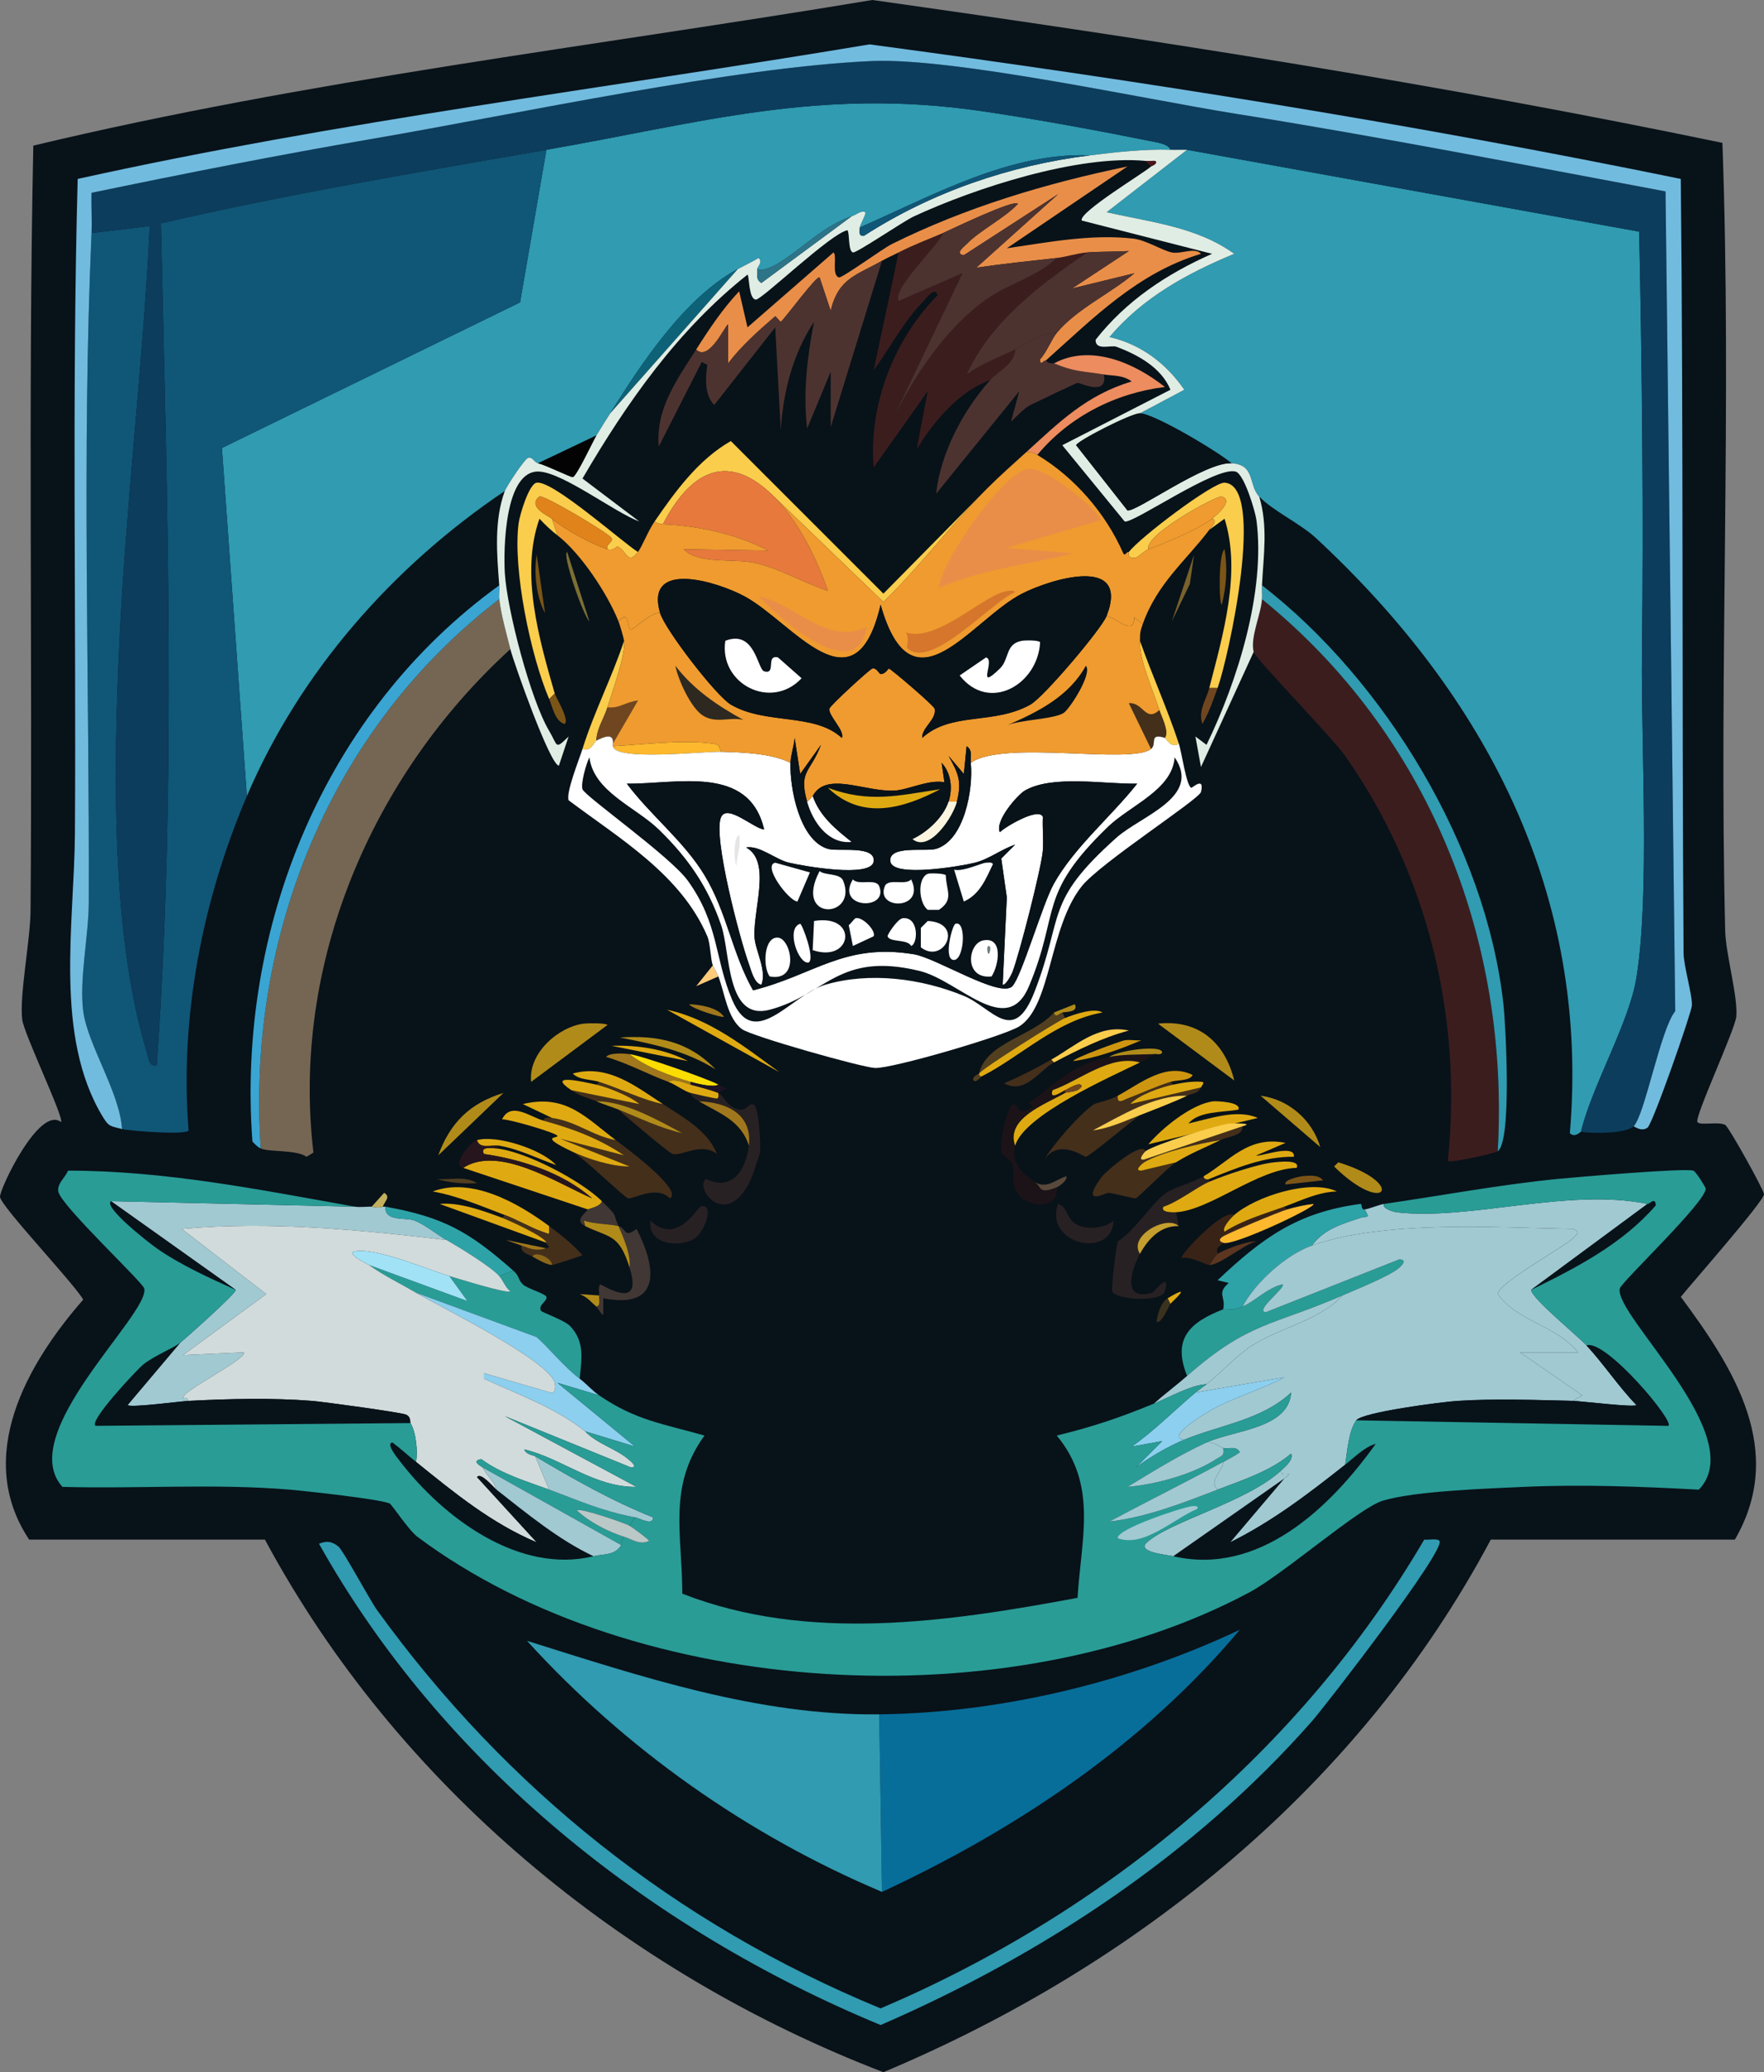 <?xml version="1.0" encoding="UTF-8"?>
<svg xmlns="http://www.w3.org/2000/svg" id="b" width="297.996" height="350" viewBox="0 0 297.996 350">
  <rect x="0" y="0" width="297.996" height="350" fill="#808080" stroke="none"/>
  <g id="c">
    <g id="d">
      <path d="M147.36,0c48.082,6.77,96.096,14.252,143.608,24.13,1.609,44.313-.582,88.75.469,133.066.095,3.999,2.185,11.147,1.874,14.525-.202,2.198-7.116,17.036-6.56,17.805.46.635,3.501-.14,4.685.469.597.307,6.574,11.042,6.56,11.713-.027,1.217-12.353,15.21-14.056,17.336,8.966,12.051,17.853,25.997,9.136,40.997h-41.232c-22.077,41.496-59.634,71.908-102.61,89.96-43.829-16.839-82.14-48.41-104.485-89.96H4.923c-9.282-13.959-.432-29.612,9.136-40.529C12.482,216.748.283,203.917.004,202.175c-.182-1.133,6.616-15.548,10.308-12.651.54-.753-6.271-14.885-6.56-17.336-.484-4.114,1.366-13.415,1.406-18.273.353-43.104-.425-86.221.469-129.317C52.052,13.478,100.109,7.87,147.36,0Z" style="fill:#081219;"></path>
      <path d="M86.215,109.639c-23.368,21.307-37.059,53.113-33.266,85.04l-1.171.703c-1.691-1.229-6.318-.757-7.731-1.406-2.414-35.796,11.776-70.932,40.294-92.771.336,2.755,1.187,5.734,1.874,8.434Z" style="fill:#756653;"></path>
      <path d="M253.016,194.444c-.599.406-8.195,2.061-8.434,1.64,2.559-24.177-3.439-48.62-17.336-68.407-2.215-3.153-15.181-16.434-15.462-17.57-.612-2.48,1.238-6.31,1.406-8.902,28.041,22.702,41.868,57.324,39.826,93.24Z" style="fill:#3c1d1e;"></path>
      <path d="M253.016,194.444c2.042-35.916-11.785-70.538-39.826-93.24.05-.771-.039-1.57,0-2.343,20.818,16.105,37.773,44.155,40.763,70.515.429,3.784,1.474,23.431-.937,25.067Z" style="fill:#309bb1;"></path>
      <path d="M84.341,101.205c-28.519,21.839-42.709,56.975-40.294,92.771-.611-.281-.955-.708-1.406-1.171-2.673-36.173,12.225-72.635,41.7-93.942.06.765-.092,1.586,0,2.343Z" style="fill:#3aa5d2;"></path>
      <path d="M267.072,191.165c-.093-.016-1.04,1.094-1.874.234,3.433-40.376-14.208-73.901-42.871-100.502-2.673-2.48-7.299-4.604-9.605-7.028-1.871-1.966-.605-5.384-4.685-5.622-2.322-1.979-13.032-8.363-15.462-8.434l7.497-3.983c-3.075-4.442-7.314-7.679-12.651-8.902,5.648-6.679,13.105-10.748,21.084-14.056-6.311-4.564-14.141-5.338-21.553-7.028l13.588-10.542,76.372,13.822c.497,23.72.741,47.486.469,71.218-.177,15.449,1.362,40.634-.937,54.819-1.238,7.64-7.465,18.148-9.371,26.004Z" style="fill:#309bb1;"></path>
      <path d="M197.728,25.301c-4.552-.135-9.09.379-13.588.937-13.611-.547-26.654,6.843-38.889,12.182.002-.423,1.075-2.229.937-2.577-.735-.364-1.419.39-2.343.703-4.725,1.598-8.316,5.466-12.416,7.965-.648.395-2.557,1.412-3.514.937-.06-.304,1.028-1.177.234-1.874-1.147.678-2.347,1.251-3.514,1.874-8.954,4.781-16.287,15.959-21.553,24.364-.761,1.215-1.612,2.539-2.343,3.748l-9.839,4.685c-.701-.172-.908-1.079-1.64-.937-.609.118-3.705,4.87-3.983,5.622-18.882,12.716-34.579,30.484-43.574,51.539l-4.217-58.802,50.368-24.598,4.451-25.77c26.03-4.53,45.939-10.515,73.327-6.56,9.187,1.327,19.902,3.317,29.049,5.154.869.174,2.759.454,3.046,1.406Z" style="fill:#309bb1;"></path>
      <path d="M92.306,25.301l-4.451,25.77-50.368,24.598,4.217,58.802c-7.481,17.512-11.395,37.353-9.839,56.459-.27.815-9.922.108-11.245-.234-.394-6.207-5.822-14.246-6.56-19.913-.689-5.295.918-12.77.937-18.273.128-37.608-1.194-75.607.469-113.153l9.839-1.171c-1.151,23.585-4.052,47.176-5.154,70.75-.971,20.768-1.43,48.942,4.685,68.876.27.88.395,2.478,1.64,2.108,3.361-47.25,1.771-94.817.703-142.202,21.535-4.988,43.427-8.64,65.127-12.416Z" style="fill:#105677;"></path>
      <path d="M275.974,190.228c-1.287,1.292-7.157,1.242-8.902.937,1.905-7.856,8.133-18.364,9.371-26.004,2.299-14.186.76-39.37.937-54.819.273-23.732.029-47.498-.469-71.218l-76.372-13.822c-.931-.019-1.88.028-2.811,0-.286-.952-2.176-1.231-3.046-1.406-9.147-1.837-19.862-3.827-29.049-5.154-27.387-3.955-47.297,2.029-73.327,6.56-21.7,3.777-43.593,7.428-65.127,12.416,1.068,47.386,2.659,94.952-.703,142.202-1.244.369-1.37-1.229-1.64-2.108-6.115-19.934-5.656-48.107-4.685-68.876,1.102-23.573,4.002-47.164,5.154-70.75l-9.839,1.171c.1-2.251-.072-4.535,0-6.794,15.705-3.26,31.678-6.414,47.557-9.136,24.002-4.115,61.231-12.152,84.337-13.119,13.817-.578,46.035,6.458,61.379,8.902,24.276,3.868,48.467,8.597,72.624,13.119l1.64,138.454c-2.507,3.085-5.135,17.544-7.028,19.444Z" style="fill:#0c3d5d;"></path>
      <path d="M275.974,190.228c1.893-1.901,4.521-16.36,7.028-19.444l-1.64-138.454c-24.157-4.522-48.348-9.252-72.624-13.119-15.344-2.445-47.562-9.48-61.379-8.902-23.106.967-60.336,9.004-84.337,13.119-15.879,2.722-31.852,5.877-47.557,9.136-.072,2.259.1,4.543,0,6.794-1.662,37.545-.34,75.545-.469,113.153-.019,5.503-1.626,12.979-.937,18.273.737,5.667,6.166,13.706,6.56,19.913-2.01-.519-2.228-.37-3.28-2.108-8.239-13.619-4.782-32.658-4.685-47.791.235-36.856-.529-73.734.469-110.576C57.293,20.443,102.279,14.958,146.891,7.497c45.916,6.125,91.695,13.431,137.048,22.724.453,43.573.168,87.147.469,130.723.016,2.26,1.517,7.144,1.406,8.902-.08,1.263-6.608,19.968-7.497,20.616-.783.571-1.635.192-2.343-.234Z" style="fill:#71bbdf;"></path>
      <path d="M124.635,45.449l-21.553,24.364c5.266-8.405,12.599-19.583,21.553-24.364Z" style="fill:#0d6278;"></path>
      <path d="M149,319.545l-.469-29.987c20.672-.243,42.332-5.497,60.91-14.29-16.151,19.314-37.742,33.728-60.442,44.277Z" style="fill:#076e9a;"></path>
      <path d="M148.531,289.558l.469,29.987c-22.695-9.57-43.404-24.19-59.973-42.403,19.301,6.045,39.039,12.657,59.505,12.416Z" style="fill:#309bb1;"></path>
      <path d="M240.599,260.04c.678.114,2.201-.271,2.577.234,1.115,1.499-19.202,27.785-21.553,30.455-19.8,22.488-45.499,39.434-72.858,51.305-39.131-16.198-74.045-44.119-94.879-81.292,1.302-.522,2.16-.427,3.28.469.825.66,5.274,8.997,6.56,10.776,21.795,30.157,50.525,53.024,85.04,67.236,37.969-16.203,70.871-43.426,91.834-79.183Z" style="fill:#309bb1;"></path>
      <path d="M278.317,203.347l-19.679,14.525c.258,1.575,7.757,7.624,9.371,9.371,2.946,3.19,5.396,6.939,8.434,10.074-.335.44-9.256-.664-10.776-.703l1.64-.937-10.542-7.262h9.839c-3.533-4.468-10.319-5.238-13.588-9.839.206-2.021,11.804-8.239,12.885-9.605.6-.758,1.047-.534,0-1.406-13.025-.191-31.912-1.551-44.277,2.811,2.01-2.8,5.136-3.663,8.2-4.685,1.139-.38,1.72.271.703-1.406.785-.106,2.486-.822,3.28-.937-.419.847,1.851,1.375,2.108,1.406,12.387,1.45,28.981-4.169,42.403-1.406Z" style="fill:#a1c9d2;"></path>
      <path d="M59.977,203.815c.752.134,2.52-.054,2.811,0,1.61.297,1.782-.017,1.874,0,.151.027.317-.027.469,0-.237,2.609,3.46,1.749,4.92,2.343,1.839.748,3.65,2.284,5.388,3.28-14.856-1.727-29.728-3.218-44.746-1.874l14.29,11.011-14.056,10.308,10.308-.469c.446,1.032-9.255,5.995-10.074,7.262-.815,1.261.223-.272.703.937-1.518.08-9.925,1.207-10.308.703l8.902-10.542c1.174-.957,9.369-8.256,9.371-8.902l-21.084-14.993,41.232.937Z" style="fill:#a1c9d2;"></path>
      <path d="M75.907,215.529c1.425.426,9.97,3.083,10.308,2.577-.862-.678-1.182-1.781-1.874-2.577l2.343-.937c1.18,1.041.749,1.474,1.64,2.343.731.712,3.815,1.559,3.983,2.108.218.716-1.414,1.306-.937,2.343.116.252,3.965,1.586,4.92,2.577,2.545,2.641,1.953,5.531,1.64,8.902-2.675-2.041-4.785-4.767-7.262-7.028l-20.381-7.497c-2.696-1.576-5.399-2.867-7.965-4.685l16.633,6.091-3.046-4.217Z" style="fill:#299c96;"></path>
      <path d="M97.929,232.865c1.147.875,2.102,2.006,3.28,2.811l-7.028-2.108,13.119,10.776-8.434-2.577c-5.138-4.052-11.212-6.169-17.102-8.902v-.937l11.245,3.28c.932.177.834-1.131.703-1.64-.979-3.793-19.103-12.7-23.427-15.228l20.381,7.497c2.478,2.261,4.587,4.987,7.262,7.028Z" style="fill:#8ccfee;"></path>
      <path d="M226.777,218.809c-11.959,5.189-15.827,4.433-26.238,13.588-2.498-6.22.341-9.016,6.091-11.245.773-.299.933.494,3.28-.469,2.005-.822,4.34-3.289,6.794-3.748.437.609-4.956,4.633-2.811,4.685l22.49-8.902c1.351.029.54.917,0,1.406-1.514,1.369-7.432,3.743-9.605,4.685Z" style="fill:#299c96;"></path>
      <path d="M230.526,204.284c1.017,1.677.436,1.025-.703,1.406-3.063,1.023-6.189,1.885-8.2,4.685-4.351,1.535-9.59,6.249-11.713,10.308-2.346.963-2.507.169-3.28.469.517-2.112-1.18-2.621.937-4.451l-1.874-.469c7.585-7.169,13.515-11.486,24.13-12.885.326-.043.041,1.027.703.937Z" style="fill:#2da3a8;"></path>
      <path d="M203.819,233.802c-2.602.114-6.07,2.118-8.902,3.28,1.82-1.617,3.795-3.078,5.622-4.685,10.411-9.155,14.279-8.399,26.238-13.588-3.643,4.095-10.658,5.504-15.228,8.434-2.717,1.742-5.14,4.504-7.731,6.56Z" style="fill:#a1c9d2;"></path>
      <path d="M86.684,214.592l-2.343.937c-1.377-1.584-6.851-4.916-8.902-6.091-1.738-.996-3.55-2.531-5.388-3.28-1.46-.594-5.157.266-4.92-2.343,9.801,1.76,14.115,4.213,21.553,10.776Z" style="fill:#2da3a8;"></path>
      <path d="M64.662,203.815c-.092-.017-.264.297-1.874,0l2.108-2.343c1.124.68.181,1.299-.234,2.343Z" style="fill:#c2b05c;"></path>
      <path d="M75.439,209.438c2.051,1.175,7.525,4.507,8.902,6.091.692.796,1.012,1.899,1.874,2.577-.338.506-8.883-2.151-10.308-2.577-3.785-1.133-11.826-4.63-15.696-4.217-2.235.239,1.872,2.175,2.108,2.343,2.566,1.819,5.269,3.11,7.965,4.685,4.324,2.528,22.448,11.434,23.427,15.228.131.509.229,1.817-.703,1.64l-11.245-3.28v.937c5.889,2.733,11.963,4.85,17.102,8.902,1.937,2.067,5.197,2.923,7.262,4.685.193.165,1.85,1.414.469,1.406l-21.319-8.668,22.256,11.948c-7.084.129-12.75-4.897-18.976-6.325.412.937,1.458.923,1.874,1.171l2.343,5.622c-3.956-1.455-8.009-2.625-11.479-5.154-1.868.341.158,1.262.234,1.406.837,1.57,1.972,2.289,2.343,3.748-.545-.427-2.683-3.035-3.28-2.108l10.074,11.011c-7.733-3.273-13.984-8.427-20.381-13.588.318-1.854-.009-5.006-.937-6.56-.127-.212.13-.963-.703-1.406-.72-.382-14.107-2.198-15.93-2.343-6.687-.531-14.141-.353-20.85,0-.48-1.209-1.518.324-.703-.937.819-1.267,10.52-6.23,10.074-7.262l-10.308.469,14.056-10.308-14.29-11.011c15.017-1.344,29.89.147,44.746,1.874Z" style="fill:#d1dbdb;"></path>
      <path d="M265.666,236.613c-6.09-.155-13.436-.396-19.444,0-2.609.172-16.093,1.906-17.102,3.28-1.306,1.779-1.522,5.322-1.874,7.497-6.186,4.892-12.299,9.578-19.444,13.119l9.136-10.776c2.186-1.613-.823.116-.469-1.406.615-.572,2.103-1.786,1.64-2.811-3.369,2.904-8.15,4.468-12.416,6.091-1.63-1.648.89-2.972.937-4.685.97-.528,1.903-1,2.811-1.64-.705-1.202-1.916-.449-2.811-.703-.342-.097-1.682-1.121-2.811-.937,4.569-2.103,13.884-2.298,14.29-8.434-4.92,4.63-12.008,5.473-18.039,7.965-3.244-.331,3.149-4.184,3.983-4.685,3.903-2.349,8.865-3.658,12.885-5.857l-14.993,2.577c.609-.513,1.262-.92,1.874-1.406,2.591-2.056,5.014-4.817,7.731-6.56,4.569-2.93,11.585-4.338,15.228-8.434,2.173-.943,8.091-3.316,9.605-4.685.54-.488,1.351-1.376,0-1.406l-22.49,8.902c-2.145-.052,3.248-4.076,2.811-4.685-2.453.459-4.789,2.926-6.794,3.748,2.123-4.059,7.363-8.773,11.713-10.308,12.366-4.362,31.252-3.002,44.277-2.811,1.047.872.6.648,0,1.406-1.081,1.366-12.678,7.584-12.885,9.605,3.269,4.601,10.055,5.371,13.588,9.839h-9.839l10.542,7.262-1.64.937Z" style="fill:#a1c9d2;"></path>
      <path d="M30.459,226.774l-8.902,10.542c.383.504,8.79-.623,10.308-.703,6.709-.353,14.163-.531,20.85,0,1.823.145,15.21,1.96,15.93,2.343.833.442.576,1.193.703,1.406l-53.179.469c-1.351-.693,7.116-9.613,7.965-10.308,1.845-1.51,5.185-2.819,6.325-3.748Z" style="fill:#081219;"></path>
      <path d="M229.12,239.893c1.009-1.374,14.492-3.108,17.102-3.28,6.009-.396,13.354-.155,19.444,0,1.52.039,10.442,1.143,10.776.703-3.037-3.135-5.487-6.884-8.434-10.074,3.182-1.151,15.023,12.941,13.822,13.588l-52.711-.937Z" style="fill:#081219;"></path>
      <path d="M198.196,262.851l18.742-13.119-9.136,10.776c7.145-3.541,13.258-8.227,19.444-13.119,1.437-1.136,3.406-3.103,5.154-3.514-7.87,11-19.834,22.301-34.203,18.976Z" style="fill:#081219;"></path>
      <path d="M70.285,246.921c6.397,5.16,12.648,10.315,20.381,13.588l-10.074-11.011c.597-.926,2.735,1.681,3.28,2.108,5.111,4.008,10.547,8.501,16.399,11.245-12.518,3.046-25.325-6.383-32.798-16.165-.176-.23-2.418-2.913-1.171-3.046,1.38,1.035,2.646,2.201,3.983,3.28Z" style="fill:#081219;"></path>
      <path d="M200.071,243.173c-2.843,1.175-5.694,2.88-8.2,4.685l4.451-4.451-5.154.937c3.86-2.726,7.178-6.104,10.776-9.136l14.993-2.577c-4.019,2.199-8.982,3.508-12.885,5.857-.834.502-7.227,4.354-3.983,4.685Z" style="fill:#8ccfee;"></path>
      <path d="M216.938,249.732l-18.742,13.119c-.985-.228-6.318-.666-4.451-2.343,4.004-3.595,16.961-6.821,22.724-12.182-.355,1.521,2.655-.208.469,1.406Z" style="fill:#a1c9d2;"></path>
      <path d="M92.775,251.606c5.165,1.9,8.847,3.608,14.525,4.685l-.937,1.406c-.878-.493-8.679-3.17-8.902-2.577,2.07,1.959,5.281,3.611,7.965,4.451-.415.431-.383,1.263-.469,1.406l-23.427-13.119c-.077-.144-2.103-1.065-.234-1.406,3.47,2.529,7.524,3.699,11.479,5.154Z" style="fill:#299c96;"></path>
      <path d="M104.957,260.977c-1.08,1.801-3.049,1.476-4.685,1.874-5.852-2.744-11.288-7.237-16.399-11.245-.37-1.459-1.506-2.178-2.343-3.748l23.427,13.119Z" style="fill:#a1c9d2;"></path>
      <path d="M258.638,217.871l19.679-14.525c.353.073,1.301-1.301,1.406.234-5.639,6.528-13.418,10.537-21.084,14.29Z" style="fill:#081219;"></path>
      <path d="M39.83,217.871c-4.472-2.034-9.327-4.21-13.353-7.028-1.101-.771-9.048-6.911-7.731-7.965l21.084,14.993Z" style="fill:#081219;"></path>
      <path d="M107.299,256.292c-5.678-1.077-9.36-2.785-14.525-4.685l-2.343-5.622c6.365,3.798,12.997,7.553,19.913,10.308-.029,1.491-2.295.142-3.046,0Z" style="fill:#a1c9d2;"></path>
      <path d="M59.977,203.815l-41.232-.937c-1.317,1.054,6.629,7.194,7.731,7.965,4.026,2.818,8.881,4.995,13.353,7.028-.002.646-8.197,7.946-9.371,8.902-1.14.929-4.48,2.238-6.325,3.748-.849.695-9.316,9.615-7.965,10.308l53.179-.469c.928,1.554,1.255,4.706.937,6.56-1.337-1.078-2.603-2.244-3.983-3.28-1.246.133.996,2.816,1.171,3.046,7.473,9.782,20.279,19.211,32.798,16.165,1.636-.398,3.606-.073,4.685-1.874.086-.143.054-.975.469-1.406,1.349.422,2.683,1.454,4.217.703.125-.167-2.904-2.366-3.28-2.577l.937-1.406c.751.142,3.016,1.491,3.046,0-6.916-2.755-13.548-6.51-19.913-10.308-.416-.248-1.462-.234-1.874-1.171,6.226,1.429,11.892,6.454,18.976,6.325l-22.256-11.948,21.319,8.668c1.382.008-.276-1.241-.469-1.406-2.065-1.762-5.326-2.618-7.262-4.685l8.434,2.577-13.119-10.776,7.028,2.108c6.194,4.237,10.743,4.782,17.805,6.794-6.248,8.575-3.749,16.786-3.748,26.707,21.234,8.294,44.877,4.782,66.767.703.607-9.998,3.448-19.029-3.514-27.41,6.168-1.492,10.669-3.038,16.399-5.388,2.833-1.162,6.3-3.166,8.902-3.28-.612.485-1.266.893-1.874,1.406-3.599,3.033-6.917,6.411-10.776,9.136l5.154-.937-4.451,4.451c2.506-1.805,5.357-3.511,8.2-4.685,6.03-2.492,13.119-3.335,18.039-7.965-.406,6.136-9.721,6.331-14.29,8.434-4.663,2.146-8.984,4.851-13.353,7.497,4.781-.402,10.983-2.1,14.993-4.685.91-.587,1.408-.522,1.171-1.874.895.254,2.107-.499,2.811.703-.908.64-1.841,1.112-2.811,1.64-6.332,3.445-12.851,6.663-19.21,10.074,6.434-.747,12.357-3.138,18.273-5.388,4.266-1.623,9.047-3.187,12.416-6.091.463,1.026-1.025,2.239-1.64,2.811-5.764,5.362-18.721,8.587-22.724,12.182-1.867,1.676,3.466,2.115,4.451,2.343,14.37,3.325,26.334-7.976,34.203-18.976-1.748.411-3.717,2.378-5.154,3.514.353-2.174.568-5.718,1.874-7.497l52.711.937c1.2-.646-10.639-14.739-13.822-13.588-1.613-1.747-9.113-7.796-9.371-9.371,7.666-3.754,15.445-7.762,21.084-14.29-.105-1.535-1.052-.162-1.406-.234-13.422-2.763-30.016,2.855-42.403,1.406-.258-.03-2.528-.559-2.108-1.406,9.695-1.408,19.551-3.253,29.284-4.217,3.068-.304,21.538-1.88,22.959-1.406.459.153,2.116,2.861,2.108,3.046-.096,2.394-14.281,15.78-14.525,16.867-1.007,4.502,22.079,24.983,13.353,33.969-9.707-.524-19.826-.915-29.518-.469-5.992.276-18.538.69-23.896,2.343-4.071,1.256-16.671,12.347-22.49,15.462-40.424,21.64-103.583,18.27-140.562-9.371-1.484-1.109-4.296-5.426-4.685-5.622-1.436-.725-14.376-2.134-16.867-2.343-12.714-1.065-25.673-.116-38.42-.469-8.096-8.958,14.788-29.19,13.822-33.501-.239-1.069-14.142-14.055-14.525-16.399-.219-1.341,1.216-2.385,1.64-3.514,16.481.006,32.441,3.231,48.494,6.091Z" style="fill:#299c96;"></path>
      <path d="M206.63,246.921c-.047,1.713-2.567,3.038-.937,4.685-5.916,2.25-11.839,4.641-18.273,5.388,6.359-3.411,12.878-6.628,19.21-10.074Z" style="fill:#a1c9d2;"></path>
      <path d="M203.819,243.641c1.129-.184,2.469.84,2.811.937.237,1.352-.261,1.288-1.171,1.874-4.011,2.585-10.213,4.284-14.993,4.685,4.369-2.646,8.691-5.351,13.353-7.497Z" style="fill:#a1c9d2;"></path>
      <path d="M201.242,254.418c.4-.056,1.472-.118.937.469-4.016,1.725-9.018,6.547-13.353,4.92-.219-1.552,10.809-5.162,12.416-5.388Z" style="fill:#a1c9d2;"></path>
      <path d="M106.362,257.697c.376.211,3.405,2.41,3.28,2.577-1.534.751-2.868-.28-4.217-.703-2.684-.841-5.896-2.492-7.965-4.451.224-.593,8.024,2.084,8.902,2.577Z" style="fill:#bac8c7;"></path>
      <path d="M75.907,215.529l3.046,4.217-16.633-6.091c-.237-.168-4.343-2.104-2.108-2.343,3.87-.413,11.911,3.084,15.696,4.217Z" style="fill:#a1e2f7;"></path>
      <path d="M111.985,186.479c3.292,2.152,7.558,4.433,9.136,8.434-2.625-2.038-5.888.395-7.497,0-.587-.144-8.245-6.614-9.136-7.497,3.513,1.412,7.065,3.155,10.776,3.983-4.145-2.244-9.919-5.482-14.525-5.388-1.706-.728-2.429-.682-4.217-1.874l11.479,2.343c-1.465-1.309-5.452-2.877-7.262-3.28l.469-.469c3.641,1.143,7.072,2.975,10.776,3.748Z" style="fill:#442f1b;"></path>
      <path d="M197.728,182.731l.469.469c-2.005.411-5.783,1.685-7.262,3.28l11.948-2.811c-.555,1.109-1.389.942-2.343,1.406-5.492-.168-11.224,3.374-15.93,5.857,2.728-.324,5.426-1.589,7.965-2.577-1.205.812-8.561,6.998-9.136,7.028-.389.02-4.468-3.172-7.028.469,1.585-2.66,6.018-7.75,8.434-9.371.175-.118,2.534-.621,3.983-1.406-.131,1.523.881.76,1.64.469,2.474-.949,4.697-2,7.262-2.811Z" style="fill:#442f1b;"></path>
      <path d="M93.243,188.822c4.083.558,6.961,3.09,10.776,3.748.748.562,11.61,8.434,9.136,9.839-2.159-2.274-6.143.127-7.028,0-.618-.089-7.947-7.3-9.605-7.965,2.668,1.268,6.826,2.612,9.839,2.577l-11.713-4.685,10.776,2.811c-4.281-2.881-8.683-4.509-13.588-5.857.009-.668.921-.535,1.406-.469Z" style="fill:#442f1b;"></path>
      <path d="M83.872,193.976c4.959.515,14.311,5.45,17.805,8.902-.187.949-2.214,1.266-2.343,1.406l-21.084-7.028c6.009-3.892,15.751,2.51,21.787,5.154-4.944-4.303-11.849-6.56-18.273-7.497-.825-1.346,1.613-.989,2.108-.937Z" style="fill:#dfaa11;"></path>
      <path d="M204.287,199.13v.469c-2.016.846-5.325,3.464-7.731,4.217-.637,1.07,1.931.948,2.108.937l.469,2.343c-1.947-1.946-8.598,1.604-6.56,4.685-1.53,2.776-3.089,8.112,2.108,6.56.206-.062,3.2-3.905,2.108-.234-.568,1.911-8.233,1.463-8.902,0-.205-.448.659-7.556.937-8.434,3.057-1.924,5.698-6.449,8.2-8.2,1.358-.95,4.315-1.64,6.325-2.811-.041.55.586.611.937.469Z" style="fill:#282123;"></path>
      <path d="M194.917,178.046c-.922.607-1.253.87-2.343,1.406-5.023-1.395-10.129,3.031-14.759,4.685-.667,1.889,1.786.095,2.108,0v.469c-3.301,1.902-10.066,4.275-8.434,8.902-.884,3.034,1.621,4.964,3.28,6.091,1.262.857.565,2.213,3.748.937.41,4.01-5.035,3.268-6.56,1.171-1.327-1.824-.467-3.647-.937-5.154-.13-.417-1.787-1.505-1.874-1.874-.359-1.529.97-8.067,2.108-8.2.908-.106.372,2.481,3.28.469l-.703-.703c4.955-3.463,7.044-6.396,13.588-7.731,2.245-.458,5.167-.387,7.497-.469Z" style="fill:#1c1318;"></path>
      <path d="M206.161,192.57c-3.449.536-10.022,2.034-12.885,3.748-.142.085-1.859,1.438-.469,1.406l5.857-1.406c-1.411.884-6.362,5.945-6.794,6.091-.226.076-3.48-.836-4.685-.937-.303-.025-4.818,2.492-1.171-2.577.736-1.023,6.886-6.264,7.497-4.451-.071.052-1.509,1.608-.234,1.406l16.633-5.622c.054,1.675-2.364,1.661-3.748,2.343Z" style="fill:#442f1b;"></path>
      <path d="M121.356,184.605c.846.345,1.365,2.397,3.514,2.811,1.357.261,1.756-1.486,2.577-.703.743.708,1.119,6.724.937,7.965-.036.244-1.306,3.991-1.406,4.217-4.101,9.283-9.826,1.732-7.731.234,4.491,2.213,6.804-1.671,7.262-5.622.615-5.301-3.664-7.317-8.434-7.497-.578-.344-1.207-.706-1.406-1.406.599.157,4.228.982,4.451.937.405-.081.175-.901.234-.937Z" style="fill:#282123;"></path>
      <path d="M198.665,204.752c-.177.011-2.745.133-2.108-.937,2.406-.753,5.715-3.371,7.731-4.217,2.686-1.127,8.245-3.027,11.011-3.28.414-.038,4.436-.571,3.748.937-6.576.167-14.576,7.141-20.381,7.497Z" style="fill:#dfaa11;"></path>
      <path d="M91.838,189.291c4.905,1.348,9.306,2.975,13.588,5.857l-10.776-2.811,11.713,4.685c-3.013.035-7.172-1.309-9.839-2.577-5.578-2.651-2.296-2.155-2.343-2.577-.054-.489-8.153-2.858-9.371-2.811,1.523-3.072,4.743-.394,7.028.234Z" style="fill:#dfaa11;"></path>
      <path d="M100.74,220.683c.811-.127.401-1.265.469-1.874.058-.524-.224-1.537.234-1.874,4.084,2.289,6.514,2.34,4.92-2.811.257-2.153-1.022-5.083-1.874-7.028,1.388.348.83,2.138,3.046.469,3.422,6.606,4.217,13.646-5.622,11.713v2.811c-.247.064-1.022-1.28-1.171-1.406Z" style="fill:#413734;"></path>
      <path d="M192.574,179.451c-4.963,2.437-19.566,8.847-21.084,14.056-1.632-4.627,5.133-7,8.434-8.902.411-.237,2.305-.055,2.811-1.171-.292-.88-2.403.583-2.811.703-.322.095-2.776,1.889-2.108,0,4.631-1.655,9.736-6.081,14.759-4.685Z" style="fill:#dfaa11;"></path>
      <path d="M216.938,203.815l.469.469c-1.276.372-10.359,4.133-11.011,4.685-.847.718.259.896.234.937-.431.719-1.277.414-.937,1.874-.152.099-1.178,1.514-1.406,1.874-.544-.006-3.317-1.56-4.685-1.171-.35-.475,7.105-8.468,8.902-7.262-.377.329-2.147,2.125-1.64,2.811,3.117-1.969,6.649-2.976,10.074-4.217Z" style="fill:#392317;"></path>
      <path d="M92.775,207.095c.035,1.625.191,1.401-1.171.937-1.86-.634-4.237-2.023-6.325-2.811-3.998-1.509-7.931-3.217-12.182-3.983,6.652-2.493,14.506,2.013,19.679,5.857Z" style="fill:#dfaa11;"></path>
      <path d="M204.99,186.011c.31-.036,4.765.052,4.217,1.406-2.581.483-6.712.222-8.434,2.343,3.54-.78,8.154-2.501,11.713-.937l-18.507,4.451c2.382-2.764,7.343-6.831,11.011-7.262Z" style="fill:#dfaa11;"></path>
      <path d="M98.631,172.892c.652-.081,3.809-.12,3.983.234l-12.885,9.605c-.535-4.791,4.571-9.3,8.902-9.839Z" style="fill:#b18b19;"></path>
      <path d="M216.938,203.815c-3.425,1.241-6.956,2.248-10.074,4.217-.507-.686,1.263-2.482,1.64-2.811,3.549-3.095,12.815-6.149,17.336-3.983-3.226.103-5.97,1.515-8.902,2.577Z" style="fill:#dfaa11;"></path>
      <path d="M195.619,172.892c6.847-.707,11.291,3.138,12.885,9.605l-12.885-9.605Z" style="fill:#b18b19;"></path>
      <path d="M92.775,207.095c2.018,1.499,3.957,3.013,5.622,4.92-.721.293-4.884,1.646-5.154,1.64.092-1.157-2.901-2.497-3.28-1.406-.827-.473-2.02-.575-1.874-1.874,1.59.593,2.438.979,4.217.469.846-.243.144-.326,0-.937-.243-1.033-6.312-3.772-7.497-4.217l.469-.469c2.088.788,4.465,2.178,6.325,2.811,1.362.464,1.206.688,1.171-.937Z" style="fill:#442f1b;"></path>
      <path d="M204.287,199.13c-.351.142-.979.082-.937-.469,4.327-2.52,7.493-6.905,13.822-5.622l-4.92,2.108c.057.42,6.65-2.101,6.325.234-5.121-.053-9.719,1.895-14.29,3.748Z" style="fill:#dfaa11;"></path>
      <path d="M112.688,170.549c7.253,1.551,13.117,6.281,18.976,10.542l-18.976-10.542Z" style="fill:#dfaa11;"></path>
      <path d="M104.02,192.57c-3.815-.658-6.694-3.191-10.776-3.748l-4.92-2.343c7.288-1.762,10.649,2.294,15.696,6.091Z" style="fill:#dfaa11;"></path>
      <path d="M178.752,203.347c1.875.628,1.234,2.897,3.748,3.748,1.65.558,4.247.291,5.622-.937-.321,6.703-11.866,3.891-9.371-2.811Z" style="fill:#282123;"></path>
      <path d="M84.809,205.689c1.185.444,7.253,3.184,7.497,4.217l-18.039-6.56c3.345-.313,7.37,1.153,10.542,2.343Z" style="fill:#dfaa11;"></path>
      <path d="M118.31,203.815c2.449-.903.9,4.608-1.406,5.622-2.904,1.278-7.447.578-7.028-3.28,4.434,4.296,7.95-2.164,8.434-2.343Z" style="fill:#282123;"></path>
      <path d="M84.341,193.507l-.469.469c-.496-.051-2.934-.409-2.108.937,6.424.936,13.329,3.193,18.273,7.497-6.036-2.644-15.779-9.046-21.787-5.154-2.016-.43,1.19-4.357,2.343-4.685.504,1.586,2.423.708,3.748.937Z" style="fill:#27151e;"></path>
      <path d="M179.455,171.017l.469.937c-1.462.604-14.065,8.569-14.525,9.371,1.21-5.277,9.021-6.266,12.651-10.308.273,1.05.866.154,1.406,0Z" style="fill:#523f20;"></path>
      <path d="M206.63,209.906c.025-.041-1.081-.22-.234-.937.652-.552,9.735-4.313,11.011-4.685,1.445-.422,3.015-.772,4.451-.937.821.428-13.797,7.301-15.228,6.56Z" style="fill:#fdb82d;"></path>
      <path d="M111.985,186.479c-3.704-.774-7.135-2.605-10.776-3.748-1.488-.468-3.319-.274-4.451-1.406,5.923-1.634,10.565,2.105,15.228,5.154Z" style="fill:#dfaa11;"></path>
      <path d="M165.867,181.794c-.318.08-.595-.249-.469-.469.46-.802,13.063-8.767,14.525-9.371,1.48-.612,5.021-1.825,6.325-.937-7.761,1.322-13.842,7.447-20.381,10.776Z" style="fill:#dfaa11;"></path>
      <path d="M197.728,182.731c-2.566.811-4.788,1.862-7.262,2.811-.759.291-1.771,1.054-1.64-.469,3.859-2.09,8.096-5.701,12.651-3.514-.451,1.048-2.566.797-3.748,1.171Z" style="fill:#ce9610;"></path>
      <path d="M209.91,190.228l-16.633,5.622c-1.275.203.163-1.353.234-1.406,1.538-1.133,12.239-4.496,14.29-4.685.114-.011,4.412-.108,2.108.469Z" style="fill:#facd4c;"></path>
      <path d="M85.044,184.605l-11.011,10.542c2.001-5.519,5.385-8.836,11.011-10.542Z" style="fill:#b18b19;"></path>
      <path d="M226.075,196.319c11.657,3.541,7.995,9.27-.703.703l.703-.703Z" style="fill:#b18b19;"></path>
      <path d="M106.362,178.046c2.65,2.141,7.073,3.765,10.308,4.685v.469c-.932-.267-2.916-1.106-3.748-.469-3.586-1.323-6.863-3.15-10.542-4.217.676-.766,3.054-.578,3.983-.469Z" style="fill:#a0771c;"></path>
      <path d="M101.677,202.878c2.805,2.771,1.707,1.698,2.811,4.217-1.498-.376-4.148-.337-5.857-.937l.234.937c-1.712-.848-.442-1.819.469-2.811.129-.14,2.156-.457,2.343-1.406Z" style="fill:#413734;"></path>
      <path d="M200.539,185.074c-2.072,1.007-5.697,2.397-7.965,3.28-2.539.988-5.238,2.253-7.965,2.577,4.707-2.483,10.439-6.025,15.93-5.857Z" style="fill:#facd4c;"></path>
      <path d="M212.955,185.074c4.729.597,8.75,4.113,10.074,8.668l-10.074-8.668Z" style="fill:#b18b19;"></path>
      <path d="M104.722,175.234c6.34-.408,11.595.632,16.165,5.388-5.049-3.154-10.393-4.238-16.165-5.388Z" style="fill:#b18b19;"></path>
      <path d="M206.161,192.57c-2.577,1.269-5.024,2.2-7.497,3.748l-5.857,1.406c-1.39.032.326-1.321.469-1.406,2.863-1.714,9.436-3.212,12.885-3.748Z" style="fill:#dfaa11;"></path>
      <path d="M178.049,179.451l-.469-.469c4.071-2.302,7.948-6.063,13.119-4.92-4.479,1.2-8.589,3.247-12.651,5.388Z" style="fill:#facd4c;"></path>
      <path d="M121.356,183.2c-.858.546-3.776-.21-4.685-.469-3.235-.92-7.658-2.545-10.308-4.685,1.924.227,13.243,4.167,14.993,5.154Z" style="fill:#fcdd01;"></path>
      <path d="M100.74,183.2c1.811.403,5.798,1.971,7.262,3.28l-11.479-2.343c-4.203-2.804,1.464-1.549,4.217-.937Z" style="fill:#dfaa11;"></path>
      <path d="M126.51,193.507c-1.34-4.299-5.141-5.54-8.434-7.497,4.769.179,9.049,2.196,8.434,7.497Z" style="fill:#a0771c;"></path>
      <path d="M104.488,187.416c-1.238-.497-2.495-.871-3.748-1.406,4.606-.093,10.38,3.145,14.525,5.388-3.712-.827-7.263-2.571-10.776-3.983Z" style="fill:#b18b19;"></path>
      <path d="M104.488,207.095c.853,1.945,2.131,4.875,1.874,7.028-1.8-5.816-3.436-5.018-7.497-7.028l-.234-.937c1.709.6,4.359.561,5.857.937Z" style="fill:#b18b19;"></path>
      <path d="M84.341,193.507c-1.326-.229-3.244.649-3.748-.937,3.222-.918,10.878,1.496,13.353,4.217-3.199-1.128-6.217-2.694-9.605-3.28Z" style="fill:#dfaa11;"></path>
      <path d="M103.317,176.64c4.446-.138,8.931.521,12.885,2.577l-12.885-2.577Z" style="fill:#dfaa11;"></path>
      <path d="M178.049,179.451c-2.461,1.298-4.846,5.5-8.434,3.514,2.753-1.152,5.376-2.518,7.965-3.983l.469.469Z" style="fill:#442f1b;"></path>
      <path d="M202.882,183.668l-11.948,2.811c1.479-1.594,5.258-2.869,7.262-3.28,1.619-.332,3.242-.617,4.92-.469.411.135-.06.589-.234.937Z" style="fill:#dfaa11;"></path>
      <path d="M189.997,175.703c.9-.134,1.897.093,2.811,0-3.334,1.432-7.597,3.018-11.479,3.514-.12-.452,8.102-3.43,8.668-3.514Z" style="fill:#ce9610;"></path>
      <path d="M199.133,207.095c-3.101-.11-5.188,2.198-6.56,4.685-2.038-3.082,4.612-6.631,6.56-4.685Z" style="fill:#c49e2e;"></path>
      <path d="M116.67,183.2c1.511.433,3.243.817,4.685,1.406-.06.036.171.856-.234.937-.223.045-3.852-.78-4.451-.937-1.018-.268-2.616-1.456-3.748-1.874.832-.638,2.816.201,3.748.469Z" style="fill:#dfaa11;"></path>
      <path d="M204.287,213.655c.227-.36,1.254-1.775,1.406-1.874,1.069-.699,5.086-2.223,6.56-2.108-2.118.487-6.139,4.002-7.965,3.983Z" style="fill:#5c3620;"></path>
      <path d="M194.917,178.046c-2.329.082-5.252.011-7.497.469,1.181-1.011,9.013-2.194,8.902-.703-.301.49-1.185.089-1.406.234Z" style="fill:#b18b19;"></path>
      <path d="M121.356,164.926l-3.748,1.64,2.811-3.514c.258.636.694,1.234.937,1.874Z" style="fill:#fdcb7a;"></path>
      <path d="M219.983,198.661c1.121-.081,2.738-.324,3.514.703l-6.325.703c-.448-.828,2.655-1.394,2.811-1.406Z" style="fill:#7b5517;"></path>
      <path d="M178.518,200.536c-3.184,1.276-2.486-.08-3.748-.937,1.964,1.348,3.558-.376,5.388-.937.189.681-1.141,1.674-1.64,1.874Z" style="fill:#59493b;"></path>
      <path d="M116.436,169.612c1.766.076,4.766.526,5.857,2.108-.108.294-5.576-1.368-5.857-2.108Z" style="fill:#a0771c;"></path>
      <path d="M92.306,210.843c-1.779.51-2.627.124-4.217-.469-.847-.316-1.737-.575-2.577-.937l6.794,1.406Z" style="fill:#a0771c;"></path>
      <path d="M197.728,220.214c-.271.373-1.535,3.484-2.343,3.046.151-1.291.722-3.291,1.874-3.983l.469.937Z" style="fill:#3b321e;"></path>
      <path d="M121.356,183.2c.235.133,1.422.626,1.406.703-.687.15-.94.419-1.406.703-1.442-.589-3.175-.972-4.685-1.406v-.469c.909.259,3.828,1.015,4.685.469Z" style="fill:#1c1326;"></path>
      <path d="M73.799,199.13c2.233.201,4.752-.578,6.794.703-2.129.172-4.769-.066-6.794-.703Z" style="fill:#523f20;"></path>
      <path d="M179.455,171.017c-.54.154-1.132,1.05-1.406,0l3.514-1.406c.736,1.404-1.629,1.269-2.108,1.406Z" style="fill:#b18b19;"></path>
      <path d="M101.208,218.809c-.068.609.342,1.747-.469,1.874-.936-.787-1.429-1.544-2.811-2.108l3.28.234Z" style="fill:#b18b19;"></path>
      <path d="M93.243,213.655c-.869-.019-2.469-.941-3.28-1.406.379-1.091,3.372.249,3.28,1.406Z" style="fill:#8c6719;"></path>
      <path d="M197.728,220.214l-.469-.937c4.614-2.771.688.635.469.937Z" style="fill:#dfaa11;"></path>
      <path d="M165.867,181.794c-.07.036-.977,1.16-1.406.703-.368-.663.92-1.098.937-1.171-.126.219.15.549.469.469Z" style="fill:#523f20;"></path>
      <path d="M179.923,184.605v-.469c.408-.12,2.52-1.583,2.811-.703-.506,1.116-2.4.935-2.811,1.171Z" style="fill:#704620;"></path>
      <path d="M197.728,25.301c.931.028,1.88-.019,2.811,0l-13.588,10.542c7.412,1.69,15.242,2.464,21.553,7.028-7.979,3.308-15.436,7.377-21.084,14.056,5.336,1.223,9.576,4.46,12.651,8.902l-7.497,3.983c-1.428-.042-10.709,4.718-10.776,5.388l8.668,11.011c1.466.32,13.129-8.224,17.57-7.965,4.08.238,2.815,3.656,4.685,5.622,1.505,4.98.726,9.931.469,14.993-.039.773.05,1.571,0,2.343-.167,2.592-2.018,6.422-1.406,8.902l-8.902,19.444-.937-5.154,1.874,1.406c5.207-10.654,10.007-25.928,8.434-37.952-.189-1.441-2.059-7.787-3.514-8.2-3.352-.95-17.266,8.806-18.742,8.434l-10.542-12.885,18.273-9.371c-1.559-3.769-5.537-5.914-9.136-7.262-.906-.339-3.548.738-3.514-1.171,5.174-6.605,12.061-11.162,19.679-14.525l-22.021-5.622c-.556-1.399,10.68-8.123,11.713-9.136.103-.101,1.25-.447.703-.937-.543-.033-1.105.049-1.64,0-11.399-1.054-28.74,4.562-39.123,9.371-1.797.832-9.735,6.263-10.308,6.091-.848-.255-.521-3.436-.937-3.748-2.868.574-14.496,11.803-15.462,11.713-1.245-.115-1.07-3.973-1.406-4.217-11.754,9.299-20.388,21.625-27.878,34.438l9.605,7.262c-4.187-1.56-12.738-8.158-16.867-8.434-5.926-.396-6.083,13.19-5.857,17.102.354,6.129,4.342,21.424,7.497,26.707,1.525,2.554.919,3.232,3.28.937l-1.64,4.92c-1.467-.015-7.577-17.233-8.2-19.679-.687-2.7-1.539-5.679-1.874-8.434-.092-.757.06-1.577,0-2.343-.403-5.169-.905-10.933.937-15.93.277-.753,3.374-5.504,3.983-5.622.731-.142.938.765,1.64.937,1.391.34,5.547,2.4,5.857,2.343.636-.117,3.4-6.065,3.983-7.028.731-1.209,1.582-2.534,2.343-3.748l21.553-24.364c1.167-.623,2.368-1.196,3.514-1.874.794.697-.294,1.571-.234,1.874.165.842-.373,1.685.703,2.343l15.228-11.245c.924-.312,1.608-1.067,2.343-.703.138.348-.935,2.154-.937,2.577-.003.67-.287,1.518.703,1.406,11.452-7.385,24.651-11.909,38.186-13.588,4.498-.558,9.036-1.072,13.588-.937Z" style="fill:#e0ede4;"></path>
      <path d="M159.308,39.357c-.835,2.225-8.591,9.27-7.497,11.479l10.776-4.685-12.885,26.941c3.869-8.224,9.347-17.105,16.867-22.49,3.701-2.65,8.679-3.85,11.948-7.028,1.62-.184,3.522-.819,5.154-.937-7.962,5.433-16.276,11.628-20.381,20.616,2.54-1.84,5.409-2.881,8.2-4.217-.047,2.395-2.909,3.679-4.217,5.154-5.302,1.94-9.502,6.912-12.416,11.713l1.874-9.839-9.136,12.885c-.904-10.449,3.442-21.679,10.776-29.049-.303-1.72-2.081.671-2.343.937-3.308,3.365-5.68,7.92-8.434,11.713l4.217-19.913c2.504-1.295,4.931-2.18,7.497-3.28Z" style="fill:#3c1d1e;"></path>
      <path d="M176.643,60.91c-.216-.19-.988,1.12-.937-.234,1.046-1.076,1.974-3.442,2.811-4.451,3.39-4.087,9.128-6.651,13.119-10.074l-10.542,2.577,9.605-6.325c-2.313.132-4.725.068-7.028.234-1.632.118-3.534.753-5.154.937-4.524.514-9.071.973-13.588,1.64l13.822-12.416-15.93,10.308c-1.646-.237.126-1.513.469-1.874,2.131-2.248,6.443-4.403,8.668-6.794-.467-.933-11.497,4.425-12.651,4.92-2.566,1.1-4.993,1.985-7.497,3.28-.918.475-1.904.886-2.811,1.406-4.296,2.462-7.345,2.908-8.668,8.434l-1.874-5.622c-.516-.377-5.926,7.058-6.56,7.497-.054.038-.887-.981-.937-.937-2.858,2.484-5.655,4.931-7.965,7.965v-6.56c-.321-.197-3.206,6.421-5.388,4.217,2.198-3.471,4.436-6.835,7.262-9.839l1.406,6.091,14.525-12.651c.683.504-.393,3.854.937,4.217.508.139,7.393-4.872,8.902-5.622,12.581-6.254,26.065-10.266,39.826-13.119l-20.381,13.822c6.973-1.012,14.208-2.44,21.319-1.64,2.249.253,4.923,2.017,6.56,2.343,1.578.315,3.941-.95,4.92.234-10.697,3.198-18.226,10.893-26.238,18.039Z" style="fill:#e98e48;"></path>
      <path d="M117.607,59.036c2.182,2.204,5.068-4.414,5.388-4.217v6.56c2.31-3.034,5.107-5.481,7.965-7.965.05-.043.883.975.937.937.633-.439,6.043-7.873,6.56-7.497l1.874,5.622c1.323-5.526,4.372-5.972,8.668-8.434l-8.668,28.112v-9.371l-3.983,9.605c-.703-6.066.012-12.065,1.171-18.039-3.595,5.448-5.211,11.825-5.622,18.273l-.937-17.336-10.308,13.119c-1.672-1.73-1.47-4.502-1.171-6.794l-.937-.469-7.262,14.29c-.554-6.45,3.136-11.362,6.325-16.399Z" style="fill:#4d3330;"></path>
      <path d="M178.518,56.225c-.837,1.009-1.765,3.375-2.811,4.451-.051,1.355.721.044.937.234.825.724,1.002.304,1.406.469,3.572,1.459,4.631,1.262,8.434,1.874.699,3.828-4.162,1.319-4.451,1.406-.429.13-6.993,3.261-7.965,3.748-1.023.513-2.403,1.99-3.28,2.811l1.406-5.154-14.056,17.336c.759-6.935,4.567-14.055,9.136-19.21,1.308-1.475,4.17-2.759,4.217-5.154,2.237-1.071,4.301-2.901,7.028-2.811Z" style="fill:#4d3330;"></path>
      <path d="M166.804,82.463c-6.039,6.028-11.408,13.209-17.57,19.21l-18.976-18.273c-7.827-7.379-13.958-3.199-18.273,5.154-.186-.009-1.235-.23-1.406-.469,3.481-5.079,7.44-10.502,12.885-13.588l25.77,25.77,17.57-17.805Z" style="fill:#facd4c;"></path>
      <path d="M107.768,93.24c-1.856,2.409-1.975-.505-3.514-.937-.082-.023-.612.817-1.64.469-.407-.83,1.08-1.241.703-1.874-.507-.852-11.622-7.46-12.182-7.028-2.181,1.68,1.493,3.245,2.108,3.748l.937,2.811c-1.112-.859-2.086-1.788-3.046-2.811-3.283,9.234-.056,20.344,2.577,29.518l-.937.937c-3.121-7.259-6.201-22.029-5.154-29.752.179-1.32,1.722-6.588,3.046-6.794,2.699-.421,14.296,9.906,17.102,11.713Z" style="fill:#facd4c;"></path>
      <path d="M205.693,116.198h-1.406c2.308-8.963,5.443-19.535,2.577-28.581l-2.577,1.874c.305-.405,1.533-1.591.469-1.874.791-.656,3.705-3.076,1.64-3.748-.756-.246-13.085,6.392-12.416,8.902-.572.202-1.688,1.347-2.108,1.406-1.654.232-1.103-.906-1.171-.937,1.75-2.381,14.253-11.831,16.165-11.713,7.069.432.656,29.612-1.171,34.672Z" style="fill:#facd4c;"></path>
      <path d="M175.238,76.841c-.612-.367-1.115-.613-1.874-.469,5.621-5.106,10.105-9.6,17.805-11.948-1.49-1.103-3.083-.914-4.685-1.171-3.803-.612-4.862-.415-8.434-1.874,6.212-3.34,13.584-.097,18.742,3.983-8.35,1.017-16.201,5.022-21.553,11.479Z" style="fill:#ec8c5f;"></path>
      <path d="M102.614,119.478c-.575,1.877-1.808,3.574-1.874,5.622-.354.173-.894,1.989-2.343,1.406,1.94-6.224,4.984-12.084,7.028-18.273.295,2.362-1.923,8.345-2.811,11.245Z" style="fill:#facd4c;"></path>
      <path d="M199.133,125.569c-1.143,1.046-2.222-.9-2.343-.937.739-1.103-.546-3.469-.937-4.685-1.209-3.759-3.33-8.189-3.28-11.713,2.057,5.813,4.629,11.477,6.56,17.336Z" style="fill:#facd4c;"></path>
      <path d="M90.666,93.708l1.406,9.839c-1.512-2.739-1.891-6.83-1.406-9.839Z" style="fill:#7b5517;"></path>
      <polygon points="201.71 93.708 201.008 98.628 197.962 104.953 201.71 93.708" style="fill:#79622c;"></polygon>
      <path d="M95.82,93.24l3.748,11.713c-1.042-.956-4.705-11.482-3.748-11.713Z" style="fill:#7c6f33;"></path>
      <path d="M206.864,92.771c.539,3.111.302,6.337-.469,9.371-.471-.004-.601-8.591.469-9.371Z" style="fill:#7b5517;"></path>
      <path d="M205.693,116.198c-.753,2.084-1.456,4.162-2.577,6.091-.751-2.312.632-3.998,1.171-6.091h1.406Z" style="fill:#704620;"></path>
      <path d="M92.775,118.072l.937-.937c.198.69,2.624,4.586,1.64,5.154-1.623-.529-1.996-2.865-2.577-4.217Z" style="fill:#7b5517;"></path>
      <path d="M194.448,28.112l-.937-.937c.535.049,1.097-.033,1.64,0,.547.49-.6.836-.703.937Z" style="fill:#4b151a;"></path>
      <path d="M192.574,69.813c2.43.071,13.139,6.455,15.462,8.434-4.441-.259-16.105,8.285-17.57,7.965l-8.668-11.011c.067-.67,9.348-5.43,10.776-5.388Z" style="fill:#081219;"></path>
      <path d="M184.14,26.238c-13.535,1.679-26.734,6.203-38.186,13.588-.99.113-.706-.736-.703-1.406,12.235-5.34,25.278-12.729,38.889-12.182Z" style="fill:#105677;"></path>
      <path d="M100.74,73.561c-.582.963-3.347,6.911-3.983,7.028-.31.057-4.466-2.003-5.857-2.343l9.839-4.685Z" style="fill:#030304;"></path>
      <path d="M143.846,36.546l-15.228,11.245c-1.076-.658-.537-1.5-.703-2.343.957.475,2.866-.542,3.514-.937,4.1-2.499,7.692-6.367,12.416-7.965Z" style="fill:#2d7489;"></path>
      <path d="M121.824,126.975c-3.01-.077-17.885,1.611-18.273-.937,5.004-.28,11.744-1.122,16.633-.469,1.366.182,1.058.135,1.64,1.406Z" style="fill:#fdb82d;"></path>
      <path d="M103.551,125.569c.131-1.931-1.737-.993-2.811-.469.066-2.048,1.3-3.746,1.874-5.622,1.976.226,2.757-.777,5.154-1.171l-4.217,7.262Z" style="fill:#704620;"></path>
      <path d="M195.854,119.947c.391,1.216,1.676,3.582.937,4.685-2.801-.869-1.267,1.039-2.343,1.874l-3.748-7.731c2.473-.176,2.757,3.284,5.154,1.171Z" style="fill:#442f1b;"></path>
      <path d="M103.551,125.569c.017.154-.023.317,0,.469.388,2.548,15.263.86,18.273.937,3.612.092,8.578.273,11.713,1.874-.136,4.313,1.546,13.116,6.325,14.525,1.742.514,8.044-.661,7.731,2.108-.324,2.867-11.936.783-14.29.234-2.315-.539-4.978-2.978-7.262-2.577,4.254,2.302,1.256,10.167,1.406,14.993.071,2.293,2.176,5.837,1.171,8.2-1.224-.218-1.73-2.483-2.108-3.514-1.464-3.995-6.17-21.718-4.685-24.833,1.072-2.25,5.614,2.031,7.262,2.108-2.575-11.027-14.744-7.634-23.193-7.731,3.997,5.344,9.638,9.713,13.119,15.462,3.799,6.274,4.667,13.206,8.2,19.444,10.359-2.596,15.375-8.041,27.175-6.091,3.841.635,14.626,7.511,16.633,5.388,1.58-1.672,5.085-13.88,7.028-17.336,3.473-6.178,9.698-11.335,14.056-16.867-5.45.119-14.307-1.537-18.976,1.171-1.237.717-5.135,5.166-4.217,7.028.822-.863,6.617-4.318,7.262-2.577-.091,1.863.126,3.764,0,5.622-.193,2.837-4.048,17.867-5.154,20.616-.169.419-1.064,2.202-1.64,2.108l.703-14.759-.937-6.56,2.343-2.343c-2.318.756-4.373,2.437-6.794,3.046-2.319.583-13.972,2.585-14.29-.234-.313-2.776,5.998-1.588,7.731-2.108,4.814-1.446,6.31-10.213,5.857-14.525,5.47-3.934,27.013.33,30.455-2.343,1.076-.836-.459-2.744,2.343-1.874.12.037,1.199,1.983,2.343.937.488,1.481,1.28,7.185,2.108,7.497.145.055,2.304-2.029,1.64.703-.304,1.25-17.02,12-20.147,15.93-5.552,6.977-5.102,20.199-10.542,23.661-2.519,1.603-21.424,7.14-24.364,7.028-2.205-.084-20.865-5.361-22.49-6.56-2.463-1.816-2.897-6.051-3.983-8.902-.244-.64-.679-1.238-.937-1.874-.388-.955-.399-3.665-.937-4.92-4.466-10.419-14.766-16.448-23.427-22.959-.476-1.332,1.817-6.981,2.343-8.668,1.449.583,1.989-1.233,2.343-1.406,1.074-.524,2.942-1.462,2.811.469Z" style="fill:#fff;"></path>
      <path d="M99.569,127.912c.718,5.797,7.799,8.383,11.713,12.182,4.917,4.773,8.3,9.639,10.542,16.165,1.617,4.706.821,16.241,8.2,14.29,9.513-2.515,11.623-9.874,25.301-6.56,6.706,1.625,14.754,11.541,18.507,2.577,5.327-12.723,1.339-15.342,13.353-26.941,3.7-3.572,10.884-6.237,11.245-11.713,4.637,6.745-5.67,9.86-9.839,13.588-12.253,10.956-8.762,12.96-13.822,26.004-3.584,9.239-7.176,2.664-11.948.703-7.136-2.933-15.884-4.103-23.427-1.874-5.784,1.709-11.947,11.342-15.696,2.577-3.001-7.014-2.223-12.822-7.497-20.147-2.986-4.147-17.469-14.328-17.805-15.462-.303-1.025.625-4.283,1.171-5.388Z" style="fill:#081219;"></path>
      <path d="M124.87,141.031c.352,1.7-.365,3.459-.469,5.154-.263 0-.704-4.632.469-5.154Z" style="fill:#e5e5e5;"></path>
      <path d="M111.516,103.547c.788,2.717,9.433,13.986,11.948,15.462,5.887,3.454,14.094,1.336,18.742,5.622.578-1.161-2.288-3.754-2.108-4.92.076-.491,6.788-6.645,7.262-6.794.688-.216,1.183.935,1.406.937.845.007,1.294-.979,1.406-.937.482.18,7.632,6.289,7.731,6.794.355,1.814-2.23,3.213-2.108,4.92,4.904-4.47,12.043-2.137,18.273-5.622,2.281-1.276,12.051-12.83,12.885-14.993,1.699.364,4.599,3.53,4.685.234l1.406,1.171c-.472,1.327-.45,1.512-.469,2.811-.05,3.525,2.071,7.955,3.28,11.713-2.397,2.112-2.681-1.347-5.154-1.171l3.748,7.731c-3.443,2.673-24.985-1.592-30.455,2.343-.106-1.004.398-2.079-.703-2.811l-.469,4.685-2.577-3.046c1.687,3.021,2.246,4.264,1.406,7.731h-1.406c.708-2.194.459-4.805-1.171-6.56l.469,3.28c-2.654-.52-6.136,1.293-8.434,1.406-5.06.248-11.511-3.335-13.822.937-.032.058-.724.915-.937.937-1.477-5.284.551-4.864,2.343-9.605l-3.514,4.92-.937-6.091c-.11,1.386-.662,2.91-.703,4.217-3.136-1.601-8.102-1.782-11.713-1.874-.582-1.271-.274-1.223-1.64-1.406-4.89-.653-11.63.189-16.633.469-.023-.152.017-.314,0-.469l4.217-7.262c-2.397.394-3.178,1.398-5.154,1.171.888-2.9,3.106-8.883,2.811-11.245-.06-.485-.752-2.815-.937-3.28,1.995-2.212,1.31,1.258,2.108,1.406.279.051,3.638-3.157,4.92-2.811Z" style="fill:#ef9b2f;"></path>
      <path d="M114.093,112.45c3.062,4.007,7.117,6.747,11.479,9.136-2.389-.537-4.556.672-6.794-.703-2.021-1.241-4.211-5.996-4.685-8.434Z" style="fill:#2d2920;"></path>
      <path d="M183.437,112.45c1.146,1.325-2.725,7.289-3.748,7.965-1.622,1.072-7.427,1.147-9.605,2.108,5.166-2.224,10.488-4.869,13.353-10.074Z" style="fill:#081219;"></path>
      <path d="M130.258,83.4c4.413,4.161,7.625,10.723,9.605,16.399-4.1-1.349-7.954-3.687-12.182-4.685-3.658-.864-9.696.291-12.182-2.343l14.29.234c-5.49-2.843-11.664-4.171-17.805-4.451,4.315-8.353,10.447-12.533,18.273-5.154Z" style="fill:#e7793d;"></path>
      <path d="M175.238,76.841c6.306,3.782,11.569,9.878,14.525,16.633.321.549.579-.395.937-.234.068.031-.483,1.169,1.171.937.421-.059,1.537-1.204,2.108-1.406,2.557-.902,8.832-3.541,10.776-5.154,1.065.283-.164,1.47-.469,1.874-3.904,5.178-8.782,9.002-11.245,15.93l-1.406-1.171c-.086,3.296-2.986.129-4.685-.234,4.005-10.39-9.54-6.183-14.29-3.748-8.669,4.443-18.529,20.793-23.896,1.874-4.335,18.6-14.828,2.997-22.959-1.406-4.58-2.48-16.937-6.32-14.29,2.811-1.282-.346-4.641,2.863-4.92,2.811-.799-.147-.114-3.618-2.108-1.406-1.861-4.661-6.371-11.485-10.308-14.525l-.937-2.811c2.317,1.895,6.549,4.197,9.371,5.154,1.028.349,1.558-.492,1.64-.469,1.539.432,1.658,3.346,3.514.937.721-.936,1.678-3.501,2.811-5.154.171.238,1.219.46,1.406.469,6.14.28,12.314,1.608,17.805,4.451l-14.29-.234c2.486,2.633,8.524,1.479,12.182,2.343,4.228.998,8.082,3.336,12.182,4.685-1.98-5.676-5.192-12.238-9.605-16.399l18.976,18.273c6.163-6.002,11.532-13.182,17.57-19.21,2.16-2.156,4.312-4.049,6.56-6.091.759-.145,1.262.102,1.874.469Z" style="fill:#ef9b2f;"></path>
      <path d="M173.598,79.183c2.828-.436,10.961,6.05,12.416,8.668l-15.93,4.685,11.245.937c-7.503,1.868-15.428,2.623-22.724,5.857.448-4.701,10.92-19.52,14.993-20.147Z" style="fill:#e98e48;"></path>
      <path d="M128.149,100.736c6.27,1.221,11.538,8.442,18.273,5.154-1.785,10.247-14.637-1.411-18.273-5.154Z" style="fill:#e98e48;"></path>
      <path d="M170.318,99.799c.377-.038,1.024-.118,1.171.234-3.804,1.381-14.335,13.457-18.273,9.371-.09-.093.488-1.867-.234-2.577,5.396,1.769,13.434-6.637,17.336-7.028Z" style="fill:#d5762c;"></path>
      <path d="M102.614,92.771c-2.821-.957-7.054-3.259-9.371-5.154-.616-.503-4.29-2.068-2.108-3.748.56-.432,11.675,6.176,12.182,7.028.377.633-1.11,1.044-.703,1.874Z" style="fill:#e1831b;"></path>
      <path d="M204.756,87.617c-1.945,1.613-8.219,4.252-10.776,5.154-.668-2.511,11.66-9.148,12.416-8.902,2.065.672-.849,3.092-1.64,3.748Z" style="fill:#ef9b2f;"></path>
      <path d="M178.518,43.574c-3.269,3.178-8.247,4.378-11.948,7.028-7.521,5.385-12.998,14.266-16.867,22.49l12.885-26.941-10.776,4.685c-1.094-2.209,6.661-9.254,7.497-11.479,1.154-.495,12.184-5.853,12.651-4.92-2.225,2.39-6.537,4.546-8.668,6.794-.342.361-2.115,1.638-.469,1.874l15.93-10.308-13.822,12.416c4.517-.667,9.063-1.125,13.588-1.64Z" style="fill:#4d3330;"></path>
      <path d="M178.518,56.225c-2.727-.089-4.791,1.74-7.028,2.811-2.79,1.336-5.659,2.377-8.2,4.217,4.106-8.988,12.42-15.183,20.381-20.616,2.303-.166,4.715-.102,7.028-.234l-9.605,6.325,10.542-2.577c-3.991,3.422-9.729,5.987-13.119,10.074Z" style="fill:#4d3330;"></path>
      <path d="M186.951,104.016c-.834,2.163-10.604,13.717-12.885,14.993-6.23,3.485-13.369,1.152-18.273,5.622-.121-1.707,2.463-3.106,2.108-4.92-.099-.505-7.249-6.614-7.731-6.794-.112-.042-.56.944-1.406.937-.223-.002-.718-1.153-1.406-.937-.474.149-7.187,6.302-7.262,6.794-.179,1.166,2.686,3.758,2.108,4.92-4.648-4.287-12.855-2.168-18.742-5.622-2.515-1.476-11.16-12.745-11.948-15.462-2.647-9.131,9.711-5.291,14.29-2.811,8.131,4.403,18.623,20.006,22.959,1.406,5.366,18.919,15.227,2.569,23.896-1.874,4.75-2.434,18.296-6.642,14.29,3.748Z" style="fill:#081219;"></path>
      <path d="M122.527,108.233c5.019-1.969,5.429,4.827,6.56,5.154,2.149.621.168-2.868,2.343-2.343l3.983,3.514c-5.143,5.511-13.992.946-12.885-6.325Z" style="fill:#fff;"></path>
      <path d="M172.661,108.233c.563-.094,2.754-.122,3.046.234-.359,7.173-8.639,11.956-13.588,5.622l4.451-3.046c1.682.373-1.861,5.961,2.343,1.874,1.65-1.605.871-4.204,3.748-4.685Z" style="fill:#fff;"></path>
      <path d="M136.349,135.408c.938,3.357,3.528,7.204,7.497,6.794-2.682-2.117-5.416-4.379-6.56-7.731,2.311-4.272,8.762-.689,13.822-.937,2.297-.113,5.78-1.926,8.434-1.406l-.469-3.28c1.631,1.755,1.879,4.366,1.171,6.56-.842,2.611-3.56,5.154-6.091,6.325,2.898,2.354,6.904-3.882,7.497-6.325.841-3.467.281-4.71-1.406-7.731l2.577,3.046.469-4.685c1.101.732.597,1.808.703,2.811.454,4.312-1.042,13.079-5.857,14.525-1.733.52-8.044-.668-7.731,2.108.318,2.82,11.971.817,14.29.234,2.421-.609,4.476-2.29,6.794-3.046l-2.343,2.343.937,6.56-.703,14.759c.576.093,1.471-1.689,1.64-2.108,1.106-2.748,4.961-17.779,5.154-20.616.126-1.858-.091-3.759,0-5.622-.646-1.741-6.441,1.714-7.262,2.577-.918-1.862,2.98-6.311,4.217-7.028,4.669-2.708,13.526-1.052,18.976-1.171-4.358,5.532-10.583,10.69-14.056,16.867-1.943,3.456-5.448,15.664-7.028,17.336-2.007,2.123-12.793-4.753-16.633-5.388-11.8-1.95-16.816,3.495-27.175,6.091-3.533-6.238-4.401-13.17-8.2-19.444-3.481-5.749-9.122-10.117-13.119-15.462,8.449.097,20.618-3.296,23.193,7.731-1.649-.077-6.19-4.358-7.262-2.108-1.484,3.115,3.221,20.838,4.685,24.833.378,1.031.885,3.296,2.108,3.514,1.005-2.363-1.101-5.906-1.171-8.2-.149-4.826,2.849-12.691-1.406-14.993,2.285-.401,4.947,2.038,7.262,2.577,2.354.549,13.967,2.633,14.29-.234.313-2.77-5.989-1.595-7.731-2.108-4.779-1.409-6.461-10.211-6.325-14.525.041-1.306.593-2.831.703-4.217l.937,6.091,3.514-4.92c-1.792,4.741-3.819,4.321-2.343,9.605Z" style="fill:#081219;"></path>
      <path d="M136.349,135.408c.213-.022.906-.879.937-.937,1.143,3.352,3.877,5.614,6.56,7.731-3.968.41-6.558-3.436-7.497-6.794Z" style="fill:#fff;"></path>
      <path d="M161.65,135.408c-.593,2.443-4.599,8.679-7.497,6.325,2.531-1.171,5.249-3.714,6.091-6.325h1.406Z" style="fill:#fbf5df;"></path>
      <path d="M139.863,133.066c7.021,2.613,11.941,1.285,18.976.234-6.363,3.316-13.221,5.283-18.976-.234Z" style="fill:#dfaa11;"></path>
      <path d="M137.52,155.556c7.601-1.244,6.488,7.2-.234,4.92l.234-4.92Z" style="fill:#fff;"></path>
      <path d="M138.457,147.122c.854.783,3.449.31,3.983,1.64,2.562,6.39-8.503,6.988-3.983-1.64Z" style="fill:#fff;"></path>
      <path d="M130.961,145.716l5.857,1.64-2.108,4.92c-1.506-.141-5.961-6.098-3.748-6.56Z" style="fill:#fff;"></path>
      <path d="M166.57,145.716c.431-.002.965-.145,1.171.234-1.201,2.484-2.173,5.08-4.92,6.325l-1.64-5.388c1.464.412,4.723-1.168,5.388-1.171Z" style="fill:#fff;"></path>
      <path d="M156.731,147.59c.359-.144,2.756-.076,3.046.234.051,2.586,1.45,4.104-1.171,5.857h-1.874c-1.546-1.169-1.798-5.367,0-6.091Z" style="fill:#fff;"></path>
      <path d="M131.429,158.367c2.235.189,3.728,7.519-1.406,6.56-1.216-1.658-.973-6.761,1.406-6.56Z" style="fill:#fff;"></path>
      <path d="M156.731,155.556c6.287.318,2.689,7.447-1.171,4.451v-3.28l1.171-1.171Z" style="fill:#fff;"></path>
      <path d="M144.08,148.527c.911,1.111,3.884-.256,4.451,1.171,1.652,4.157-7.479,3.811-4.451-1.171Z" style="fill:#fff;"></path>
      <path d="M153.919,148.527c2.537,5.208-6.064,5.23-4.451,1.171.567-1.427,3.54-.061,4.451-1.171Z" style="fill:#fff;"></path>
      <path d="M152.514,155.087c2.743-.276,2.581,4.308,1.406,4.685-.636-1.214-3.638-.539-3.983-1.64-.069-.22,1.675-2.955,2.577-3.046Z" style="fill:#fff;"></path>
      <path d="M144.548,155.087c1.124-.294,3.445,2.067,3.046,3.046l-3.514,1.64-.703-3.514c.358-.227.915-1.104,1.171-1.171Z" style="fill:#fff;"></path>
      <path d="M135.178,156.024c.343.059,2.578,5.971,1.406,6.56-1.7.285-3.883-5.77-1.406-6.56Z" style="fill:#fff;"></path>
      <path d="M161.416,156.024c1.941-.638,1.47,6.609-.469,6.091-1.526-.408-.071-5.914.469-6.091Z" style="fill:#fff;"></path>
      <path d="M166.101,158.835c3.412-.661,2.657,4.17,1.406,6.091-4.687.504-4.075-5.574-1.406-6.091Z" style="fill:#fff;"></path>
      <path d="M167.038,159.772c.229-.013.316.411.234.703-.266,1.743-.833-.669-.234-.703Z" style="fill:#6f7f80;"></path>
    </g>
  </g>
</svg>
